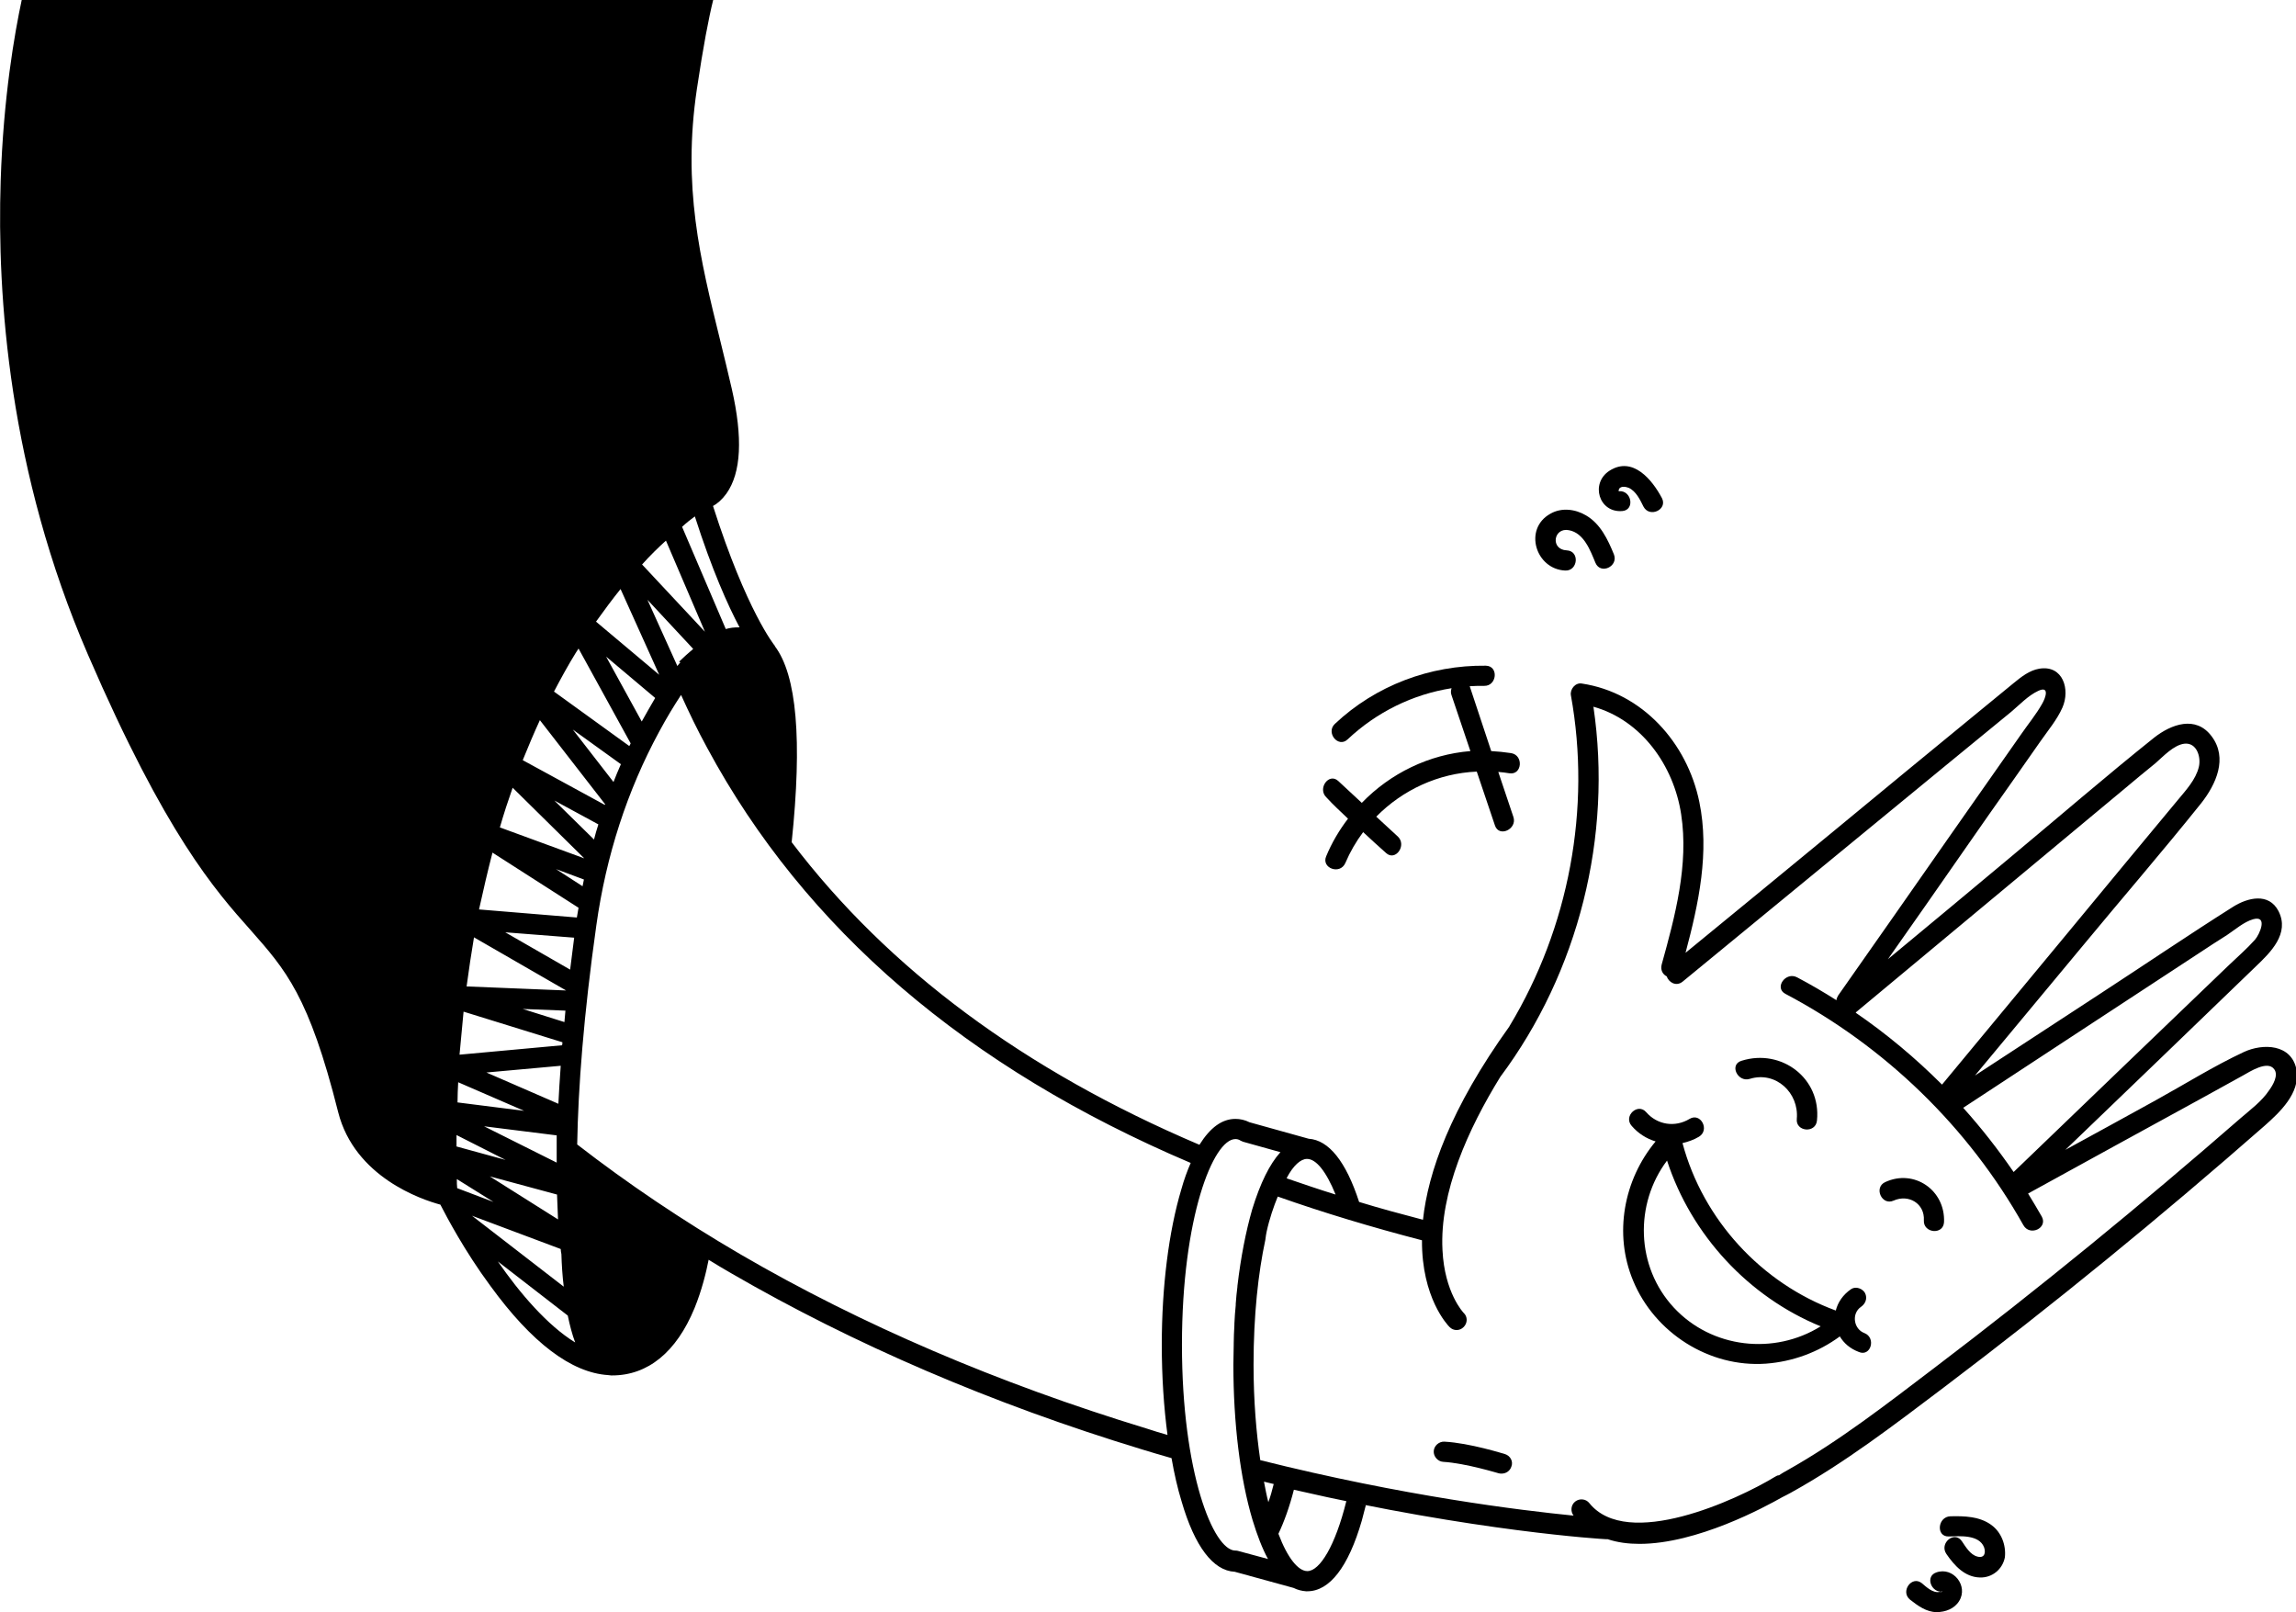<?xml version="1.0" encoding="utf-8"?>
<!-- Generator: Adobe Illustrator 28.2.0, SVG Export Plug-In . SVG Version: 6.00 Build 0)  -->
<svg version="1.0" id="Layer_1" xmlns="http://www.w3.org/2000/svg" xmlns:xlink="http://www.w3.org/1999/xlink" x="0px" y="0px"
	 viewBox="0 0 683 479.5" style="enable-background:new 0 0 683 479.5;" xml:space="preserve">
<path d="M554.6,396.5c-3.2-1.2-3.9-5.8-1-7.8c1.3-0.9,2-2.5,1.2-4.1c-0.7-1.3-2.7-2.1-4.1-1.2c-2.5,1.7-4,4-4.6,6.4
	c-22.1-8.1-39.5-27-45.6-49.8c1.7-0.4,3.4-1,4.9-1.9c3.3-2,0.5-7.3-2.8-5.3c-4.3,2.6-9.6,1.8-12.9-2c-2.5-2.9-6.9,1.2-4.3,4.1
	c1.9,2.2,4.4,3.8,7.1,4.6c-9.5,11.4-12.5,27.5-6.7,41.4c6.4,15.5,22.6,25.9,39.5,24.7c8-0.6,15.6-3.4,22-8.1c1.2,2,3,3.6,5.6,4.6
	C556.5,403.7,558.2,397.9,554.6,396.5L554.6,396.5z M497.9,388.9c-11.3-12.2-11.7-30.8-2-43.7c7.2,22.1,24.2,40.5,45.7,49.3
	C527.8,403.1,509.2,401.1,497.9,388.9L497.9,388.9z"/>
<path d="M520.5,320.9c7.7-2.4,14.7,4.1,14,11.9c-0.4,3.8,5.6,4.4,6,0.5c1.3-12.6-10.6-21.5-22.4-17.8
	C514.3,316.6,516.9,322,520.5,320.9L520.5,320.9z"/>
<path d="M560.8,351.6c-3.5,1.6-1,7.1,2.5,5.5c4.5-2,9.3,0.9,9,5.9c-0.2,3.8,5.8,4.4,6,0.5C578.7,354,569.4,347.6,560.8,351.6
	L560.8,351.6z"/>
<path d="M401,243.5c-2.6,3.4-4.8,7.1-6.5,11.2c-1.5,3.5,4.1,5.6,5.7,2c1.4-3.3,3.2-6.4,5.3-9.2c2.3,2.1,4.5,4.2,6.8,6.2
	c2.8,2.6,6.3-2.3,3.5-4.9c-2.1-2-4.3-3.9-6.4-5.9c7.9-8,18.5-12.9,29.9-13.4c1.8,5.4,3.6,10.7,5.4,16c1.2,3.7,6.7,1.1,5.5-2.5
	c-1.5-4.5-3-9-4.5-13.4c1.1,0.1,2.2,0.2,3.3,0.4c3.8,0.6,4.3-5.4,0.5-6c-2-0.3-4-0.5-5.9-0.6c-2.1-6.3-4.2-12.6-6.3-19
	c0-0.1-0.1-0.2-0.1-0.3c1.4-0.1,2.9-0.1,4.3-0.1c3.8,0.1,4.4-5.9,0.5-6c-16.6-0.2-32.8,5.9-44.9,17.3c-2.8,2.6,1,7.3,3.8,4.6
	c8.6-8.1,19.4-13.4,30.9-15.2c-0.2,0.6-0.3,1.4,0,2.1c1.9,5.5,3.7,11.1,5.6,16.6c-12.3,1-23.8,6.6-32.3,15.4c-2.3-2.2-4.7-4.3-7-6.5
	c-2.8-2.6-6.3,2.3-3.5,4.9C396.6,239.4,398.8,241.4,401,243.5L401,243.5z"/>
<path d="M592.4,453.6c-3.5-2.6-8.1-2.7-12.2-2.6c-3.8,0.1-4.4,6.1-0.5,6c3.3-0.1,9-0.6,10.5,3.2c0.6,1.7,0.1,3.3-1.9,2.8
	c-2.2-0.5-3.6-3-4.7-4.6c-2.2-3.2-6.8,0.6-4.6,3.8c2.4,3.5,5.5,6.9,10,7c3.6,0.1,6.7-2.4,7.4-6C596.8,459.5,595.3,455.7,592.4,453.6
	L592.4,453.6z"/>
<path d="M576,467.7c-3.2,1.1-1.7,5.5,1.2,5.7c-0.1,0-0.2,0.1-0.3,0.1c-1.9,0.4-3.9-1.5-5.2-2.6c-3-2.4-6.5,2.5-3.5,4.9
	c2.3,1.8,4.9,3.7,7.9,3.7c2.6,0,5.3-1,6.7-3.3C585.6,471.7,581,465.9,576,467.7z M577.4,473.4c0.1,0,0.2,0,0.2,0
	c0,0,0.1-0.1,0.1-0.1c0,0,0.1,0.1,0.1,0.1c0.2,0,0.5-0.1,0.7-0.2C576.6,473.8,577.1,473.6,577.4,473.4L577.4,473.4z"/>
<path d="M577.7,473.4C577.7,473.4,577.8,473.4,577.7,473.4C577.7,473.4,577.7,473.4,577.7,473.4
	C577.6,473.4,577.6,473.4,577.7,473.4L577.7,473.4z"/>
<path d="M465.6,169.7c3.8,0.2,4.4-5.8,0.5-6c-5-0.2-4-6.9,0.6-6c4.5,0.8,6.4,6.1,7.9,9.7c1.5,3.6,6.9,1.1,5.5-2.5
	c-1.8-4.4-4-9.1-8.3-11.6c-3.2-1.9-7.3-2.4-10.6-0.5C453.1,157.3,456.8,169.3,465.6,169.7z"/>
<path d="M482.6,152c3.8-0.3,2.8-6.2-1-5.9c-0.3,0,0.1-0.8,0.1-0.8c0.7-0.8,2-0.5,2.8-0.2c2.2,1,3.4,3.6,4.4,5.6
	c1.8,3.4,7.2,0.9,5.5-2.5c-2.9-5.5-8.7-12.6-15.6-8.2C473,143.7,475.6,152.6,482.6,152z"/>
<path d="M447.7,432.5c-0.4-0.1-10.5-3.3-18-3.7c-1.6-0.1-3.1,1.2-3.2,2.8c-0.1,1.6,1.2,3.1,2.8,3.2c6.7,0.4,16.4,3.4,16.5,3.4
	c0.3,0.1,0.6,0.1,0.9,0.1c1.3,0,2.5-0.8,2.9-2.1C450.2,434.7,449.3,433,447.7,432.5L447.7,432.5z"/>
<path d="M667.5,312.9c-9,4.2-17.6,9.6-26.3,14.4c-8.9,4.9-17.8,9.8-26.8,14.7c18.9-18.2,37.8-36.3,56.6-54.5
	c4.4-4.2,10.2-9.8,6.8-16.5c-2.9-5.6-9.2-4-13.5-1.3c-13.3,8.4-26.4,17.3-39.6,25.9c-12.4,8.1-24.8,16.2-37.2,24.3
	c10.5-12.6,21-25.3,31.5-37.9c11.9-14.4,24.1-28.5,35.8-43.1c4.4-5.6,8-13.4,3.1-19.9c-4.7-6.3-12-3.6-17.1,0.4
	c-14.5,11.6-28.6,23.8-42.9,35.7c-12.1,10.1-24.2,20.2-36.3,30.2c7.4-10.5,14.8-21.1,22.1-31.6c5.2-7.5,10.4-14.9,15.7-22.4
	c2.5-3.6,5-7.1,7.5-10.7c2.3-3.3,5-6.5,6.6-10.1c2.4-5.4,0.2-12.8-6.9-11.6c-2.9,0.5-5.3,2.4-7.5,4.2c-3.7,3-7.4,6.1-11.1,9.1
	c-14.1,11.6-28.3,23.2-42.4,34.9c-14.7,12.1-29.4,24.2-44.2,36.3c3.9-14.6,7.2-29.9,4.1-44.9c-3.6-17.5-16.9-32.5-35-35.2
	c-1.9-0.3-3.5,1.7-3.2,3.5c6.1,33.7-0.6,69.1-18.2,98.3c0,0-0.1,0.1-0.1,0.2c-17.6,24.5-24.2,43.5-25.7,57.5
	c-6.5-1.7-12.8-3.4-19-5.3c-3.9-12-9-18.4-15-18.8l-17.6-4.9c-1.4-0.7-2.8-1-4.2-1c-4,0-7.5,2.6-10.7,7.7
	c-52-22.1-92.6-52.2-121.3-90c3.2-30.5,1.5-49.7-5-58.3c0,0,0,0,0-0.1c-0.1-0.1-8.4-10.3-18.4-41.6c1.3-0.7,2.7-1.9,4-3.7
	c4.4-6.2,4.9-16.6,1.6-31.1c-1.1-4.9-2.3-9.6-3.4-14.2c-6.1-24.7-11.3-46-7-75c1.9-12.7,3.5-21.1,4.9-26.7H6.5
	C4.3,10.1,1,29,0.2,53.8c-1.1,34.2,2.4,86.5,26,141c23.1,53.4,37.7,69.9,48.4,81.9c10.4,11.8,17.3,19.5,26,54.1
	c4.9,19.3,24.8,26,30.4,27.5c1.8,3.5,7.2,13.8,14.9,24.2c12.3,16.9,24.1,25.8,35,26.5c0.3,0,0.6,0.1,0.9,0.1c0,0,0.1,0,0.2,0
	c0,0,0,0,0.1,0l0,0l0,0c10.6,0,19.1-6.9,24.5-20c2.2-5.4,3.5-10.8,4.2-14.4c2.2,1.4,4.5,2.7,6.7,4c36.4,21.1,77.5,38.8,122.2,52.4
	c3,0.9,5.9,1.8,8.8,2.6c0.8,4.6,1.8,9,3,12.9c3.9,13.4,9.4,20.6,15.8,20.9l17.5,4.8c1.2,0.6,2.4,0.9,3.7,1c0.1,0,0.3,0,0.4,0
	c6.6,0,12.2-7.2,16.2-21c0.4-1.5,0.8-3,1.2-4.6c-1.8-0.4-3.8-0.8-5.8-1.2c-3.3,13.3-7.9,20.8-11.6,20.8c-2.7,0-5.9-3.9-8.6-11.1
	c1.7-3.6,3.3-8,4.6-13.1c53.8,12.4,92.2,14.7,92.7,14.7c0.1,0,0.1,0,0.2,0c0.1,0,0.2,0,0.4,0c3,1,6.2,1.4,9.5,1.4
	c17.1,0,37.2-10.9,42.5-13.9c0.8-0.4,1.6-0.8,2.5-1.3c16.1-8.9,30.8-20.2,45.5-31.3c32.8-24.8,64.6-50.8,95.5-77.9
	c4.5-4,10.5-9.6,9.5-16.4C681.8,310.4,673.1,310.3,667.5,312.9L667.5,312.9z M654,283.6c2.8-1.9,5.7-3.7,8.5-5.5
	c2.4-1.6,5-3.9,7.8-4.7c4.4-1.2,1.9,4.5,0.5,6.1c-2.4,2.7-5.2,5.1-7.8,7.6c-10,9.6-20,19.2-30,28.8l-34,32.7
	c-4.6-6.7-9.6-13.1-15-19.1C607.4,314.1,630.7,298.9,654,283.6L654,283.6z M632,234.6c3.1-2.6,6.1-5.1,9.2-7.6
	c2.3-2,5.4-5.4,8.6-5.8c3.7-0.4,5,4,4.3,6.9c-0.9,3.8-3.9,7-6.3,9.9c-11,13.2-21.9,26.4-32.9,39.7c-12.4,15-24.8,29.9-37.2,44.9
	c-7.9-7.9-16.5-15.1-25.7-21.4c0.1,0,0.1-0.1,0.2-0.2C578.8,278.9,605.4,256.7,632,234.6L632,234.6z M388.8,344.7
	c2.7,0,5.7,3.7,8.5,10.6c-4.9-1.5-9.8-3.2-14.5-4.8c0,0,0-0.1,0-0.2C384.7,346.7,386.9,344.7,388.8,344.7L388.8,344.7z M206.7,153.6
	c5.1,15.9,9.8,26.4,13.3,33c-0.7,0-1.5,0-2.2,0.1c-0.6,0.1-1.3,0.2-1.9,0.4l-13-30.4C204.3,155.4,205.6,154.4,206.7,153.6
	L206.7,153.6z M198.1,160.8l11.6,27.1l-18.7-20C193.5,165.1,195.9,162.8,198.1,160.8z M202.4,197c-0.3,0.3-0.6,0.7-0.9,1.1
	l-8.9-19.7l13.6,14.6c-0.3,0.3-0.6,0.6-0.9,0.8c-1.9,1.6-3.1,2.9-3.3,3L202.4,197L202.4,197z M184.6,175.2l11.5,25.5l-18.8-15.8
	C179.8,181.4,182.2,178.2,184.6,175.2L184.6,175.2z M194.9,207.6c-1.3,2.2-2.6,4.5-4,7l-10.6-19.3L194.9,207.6z M171.2,194.3
	c0.3-0.5,0.6-0.9,0.9-1.4l15.5,28.2c-0.1,0.2-0.2,0.5-0.4,0.8l-22.4-16.2C167,201.5,169.1,197.7,171.2,194.3L171.2,194.3z
	 M184.7,227.3c-0.8,1.8-1.5,3.5-2.2,5.3L170.4,217L184.7,227.3L184.7,227.3z M160.6,214.2l19.4,25c0,0.1,0,0.1-0.1,0.2l-24.4-13.3
	C157.2,221.9,158.9,217.9,160.6,214.2L160.6,214.2z M178,245.2c-0.5,1.5-0.9,3-1.3,4.5l-11.8-11.6L178,245.2L178,245.2z
	 M152.5,234.3l21.3,21l-25.1-9.2C149.9,241.9,151.2,238,152.5,234.3L152.5,234.3z M173.7,261.6c-0.1,0.7-0.3,1.3-0.4,2l-7.9-5.1
	L173.7,261.6L173.7,261.6z M146.5,253.6l25.6,16.4c-0.2,1-0.3,1.9-0.5,2.9l-29.1-2.4C143.8,264.6,145.1,259,146.5,253.6L146.5,253.6
	z M170.8,278.9c-0.4,3.2-0.8,6.4-1.2,9.5l-19.3-11.1L170.8,278.9z M141,278.8l27.4,15.8l-29.6-1.2
	C139.5,288.3,140.2,283.5,141,278.8L141,278.8z M168.2,300.6c-0.1,1.1-0.2,2.2-0.3,3.4l-12.4-3.9L168.2,300.6L168.2,300.6z
	 M137.9,300.9l29.4,9.1c0,0.3,0,0.6-0.1,0.9l-30.5,2.8C137.1,309.3,137.5,305,137.9,300.9z M165.7,355.3c0.1,2.6,0.2,5,0.3,7.4
	l-20.3-12.8L165.7,355.3z M165.6,345.8L144,335l21.6,2.7C165.6,340.5,165.6,343.2,165.6,345.8L165.6,345.8z M144.7,319l22.1-2
	c-0.3,3.9-0.5,7.7-0.7,11.3L144.7,319L144.7,319z M136.3,321.9l19.6,8.5l-19.8-2.5C136.1,325.9,136.2,323.9,136.3,321.9L136.3,321.9
	z M135.8,337.6l14.6,7.4l-14.6-4C135.8,339.8,135.8,338.7,135.8,337.6L135.8,337.6z M135.9,350.7l10.9,6.8l-10.8-4.1
	C135.9,352.6,135.9,351.7,135.9,350.7z M140.4,361.6l26.4,9.9c0,0.5,0.1,1,0.2,1.5c0.1,3.2,0.3,6.5,0.7,9.7L140.4,361.6L140.4,361.6
	z M148.1,375.2l20.8,16.1c0.6,2.9,1.3,5.6,2.2,8C162.8,394.2,154.6,384.6,148.1,375.2L148.1,375.2z M345.6,400
	c0,9.4,0.6,18.5,1.7,26.8c-2.1-0.6-4.1-1.2-6.2-1.9c-44.3-13.5-84.9-30.9-120.8-51.8c-17.3-10.1-33.5-21-48.6-32.7
	c0.3-16.9,1.9-38.3,5.7-65.2c2.9-20.7,9.2-40.1,18.7-57.6c2.2-4.1,4.4-7.7,6.5-10.9c2.4,5.3,4.9,10.5,7.8,15.8
	c29,53.8,77.2,95.1,143.8,123.4c-1,2.3-2,5-2.8,7.9C347.7,366.2,345.6,382.6,345.6,400L345.6,400z M368.3,461.3
	c-0.3-0.1-0.5-0.1-0.8-0.1c-6.6,0-15.9-23.3-15.9-61.2s9.3-61.2,15.9-61.2c0.5,0,1,0.1,1.6,0.5c0.2,0.1,0.4,0.2,0.7,0.3l11.1,3.1
	c-3.2,3.5-6,9.2-8.4,17c-1.9,6.6-3.4,14.3-4.4,22.8v-0.1c0,0.1,0,0.2,0,0.3c-0.2,1.7-0.4,3.4-0.5,5.1c0,0.1,0,0.3,0,0.4
	c-0.2,1.8-0.3,3.6-0.4,5.5c0,0.1,0,0.2,0,0.4c-0.1,1.9-0.2,3.8-0.2,5.6c0,0.1,0,0.2,0,0.3c0,2-0.1,3.9-0.1,5.9
	c0,17.4,2,33.8,5.7,46.2c1.4,4.6,2.9,8.5,4.6,11.6L368.3,461.3L368.3,461.3z M377.3,446.8c-0.5-1.9-0.9-4-1.3-6.1
	c1,0.2,1.9,0.5,2.9,0.7C378.4,443.4,377.9,445.2,377.3,446.8L377.3,446.8z M675,324.3c-2.2,3.3-5.5,5.7-8.5,8.3
	c-29.5,25.7-59.8,50.5-91,74.2c-14.1,10.7-28.3,21.8-43.8,30.5c-0.9,0.5-1.8,1-2.5,1.5c-0.4,0-0.8,0.2-1.1,0.4
	c-11.5,7-44,21.9-55.3,7.9c-1-1.3-2.9-1.5-4.2-0.5c-1.3,1-1.5,2.9-0.5,4.2c-16-1.6-50.5-5.8-93.2-16.5c-1.2-8.2-2-17.7-2-28.4
	c0-14.8,1.4-27.3,3.5-37.1c0.1-1.1,0.3-1.9,0.4-2.5c0.8-3.7,2.1-7.5,3.3-10.4c13.6,4.8,27.9,9.1,42.9,13
	c-0.1,17.1,7.6,25.2,8.2,25.8c0.6,0.6,1.3,0.9,2.1,0.9s1.5-0.3,2.1-0.9c1.2-1.2,1.2-3.1,0-4.2c-0.1-0.1-5.7-6-6.3-18.7
	c-0.9-17.2,7.7-36.1,17.2-51.5c23.3-31.2,33.4-71.6,27.7-110.1c14.3,4,23.9,17.5,26.1,32c2.3,15-1.8,30.3-5.8,44.7
	c-0.4,1.6,0.3,2.9,1.5,3.5c0.6,1.8,2.8,3.1,4.7,1.6c26.1-21.5,52.3-42.9,78.4-64.4c6.5-5.3,12.9-10.6,19.4-15.9c2.5-2.1,5-4.8,8-6.2
	c3.4-1.6,2.3,1.9,1.2,3.8c-1.8,3.2-4.2,6.1-6.2,9c-2.5,3.6-5,7.1-7.5,10.7c-4.8,6.8-9.5,13.6-14.3,20.4
	c-10.9,15.6-21.8,31.2-32.7,46.7c-0.3,0.5-0.5,1-0.5,1.4c-3.8-2.4-7.7-4.7-11.7-6.8c-3.4-1.8-6.9,3.1-3.5,4.9
	c29.6,15.6,54.4,39.6,70.8,68.8c1.9,3.4,7.3,0.9,5.5-2.5c-1.3-2.3-2.7-4.6-4.1-6.9c17.1-9.4,34.2-18.8,51.4-28.2
	c4.2-2.3,8.3-4.6,12.5-6.9c2-1.1,7.3-4.6,9.3-1.9C677.9,319.8,676.1,322.8,675,324.3L675,324.3z"/>
</svg>
